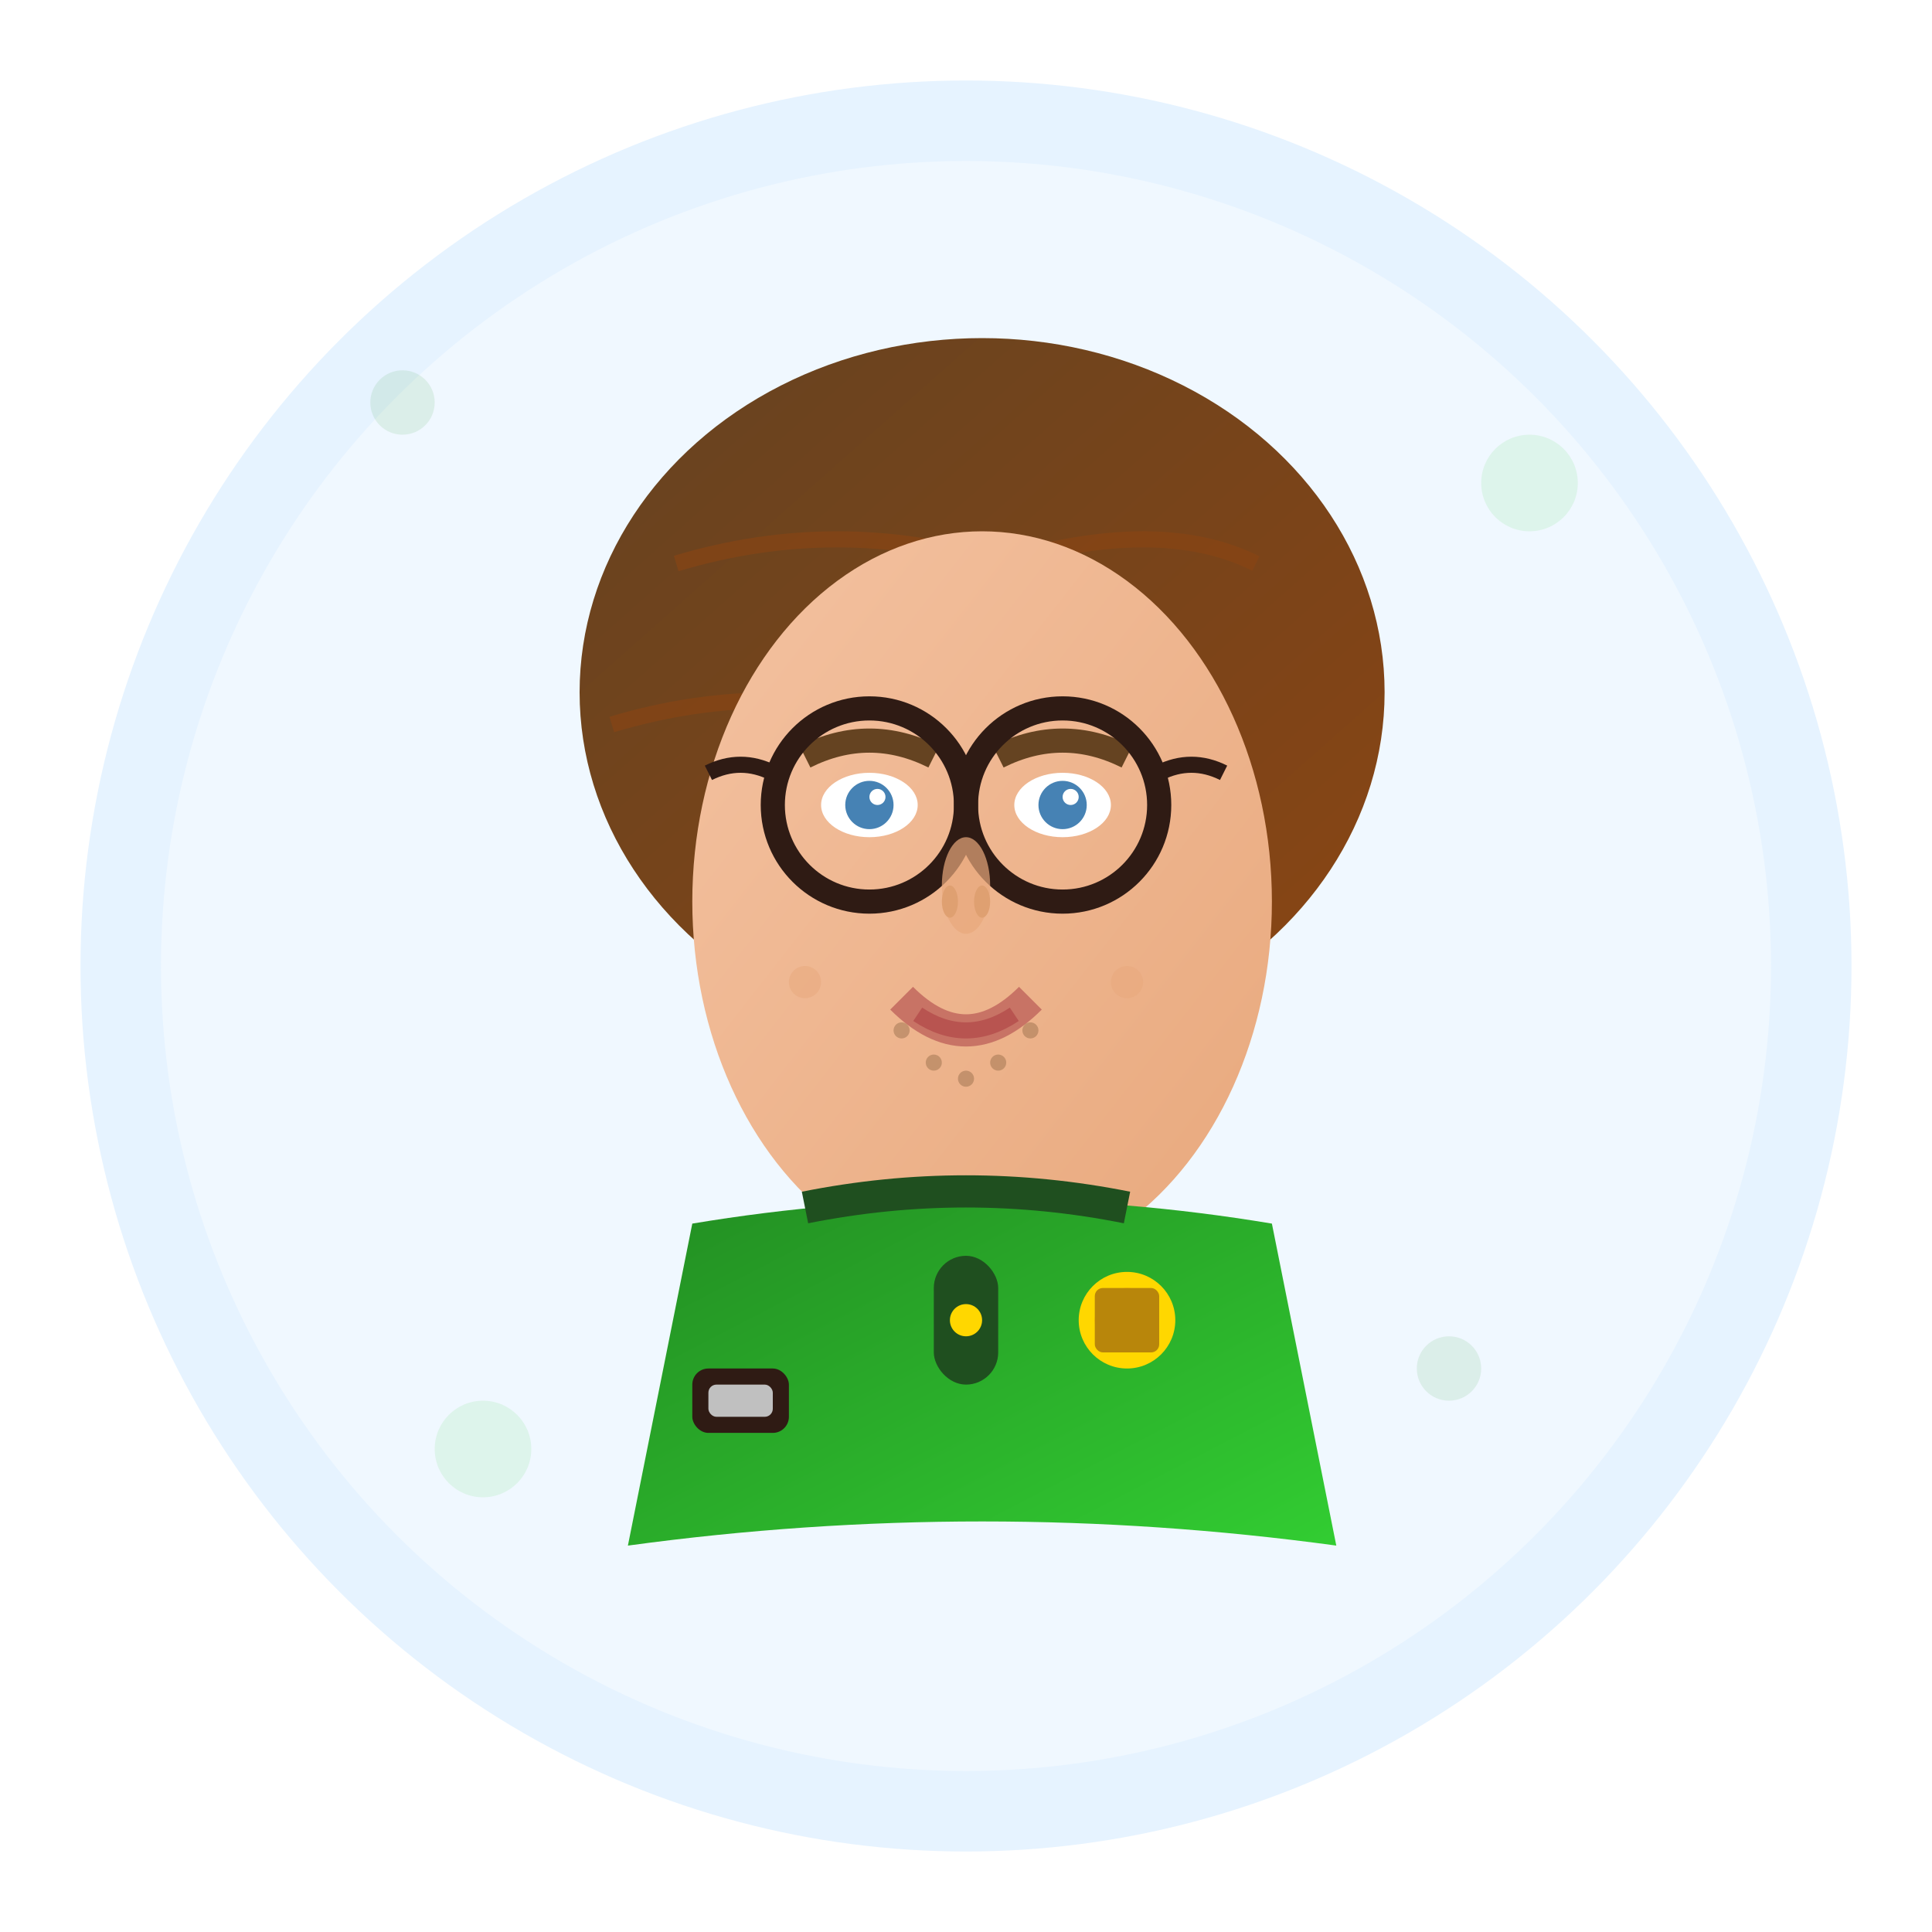 <svg width="120" height="120" viewBox="0 0 120 120" fill="none" xmlns="http://www.w3.org/2000/svg">
  <defs>
    <linearGradient id="skinGrad2" x1="0%" y1="0%" x2="100%" y2="100%">
      <stop offset="0%" style="stop-color:#F4C2A1"/>
      <stop offset="100%" style="stop-color:#E8A87C"/>
    </linearGradient>
    <linearGradient id="hairGrad2" x1="0%" y1="0%" x2="100%" y2="100%">
      <stop offset="0%" style="stop-color:#654321"/>
      <stop offset="100%" style="stop-color:#8B4513"/>
    </linearGradient>
    <linearGradient id="clothingGrad2" x1="0%" y1="0%" x2="100%" y2="100%">
      <stop offset="0%" style="stop-color:#228B22"/>
      <stop offset="100%" style="stop-color:#32CD32"/>
    </linearGradient>
    <filter id="portraitShadow2" x="-20%" y="-20%" width="140%" height="140%">
      <feDropShadow dx="2" dy="2" stdDeviation="3" flood-color="#2F1B14" flood-opacity="0.3"/>
    </filter>
    <filter id="innerShadow2" x="-50%" y="-50%" width="200%" height="200%">
      <feGaussianBlur in="SourceGraphic" stdDeviation="2"/>
      <feOffset dx="1" dy="1" result="offset"/>
      <feFlood flood-color="#2F1B14" flood-opacity="0.3"/>
      <feComposite in2="offset" operator="in"/>
      <feComposite in2="SourceGraphic" operator="over"/>
    </filter>
  </defs>
  
  <!-- Background circle -->
  <circle cx="60" cy="60" r="55" fill="#E6F3FF" filter="url(#portraitShadow2)"/>
  <circle cx="60" cy="60" r="50" fill="#F0F8FF"/>
  
  <!-- Hair (short, professional style) -->
  <ellipse cx="60" cy="42" rx="25" ry="22" fill="url(#hairGrad2)" filter="url(#innerShadow2)"/>
  
  <!-- Hair texture -->
  <path d="M 42 35 Q 52 32 62 35 Q 72 32 78 35" stroke="#8B4513" stroke-width="1" fill="none" opacity="0.6"/>
  <path d="M 38 45 Q 48 42 58 45 Q 68 42 75 45" stroke="#8B4513" stroke-width="1" fill="none" opacity="0.6"/>
  
  <!-- Face -->
  <ellipse cx="60" cy="55" rx="18" ry="23" fill="url(#skinGrad2)" filter="url(#innerShadow2)"/>
  
  <!-- Eyes (friendly, intelligent) -->
  <ellipse cx="54" cy="50" rx="3" ry="2" fill="white"/>
  <ellipse cx="66" cy="50" rx="3" ry="2" fill="white"/>
  <circle cx="54" cy="50" r="1.5" fill="#4682B4"/>
  <circle cx="66" cy="50" r="1.5" fill="#4682B4"/>
  <circle cx="54.5" cy="49.5" r="0.5" fill="white"/>
  <circle cx="66.5" cy="49.5" r="0.5" fill="white"/>
  
  <!-- Eyebrows (well-groomed) -->
  <path d="M 50 47 Q 54 45 58 47" stroke="#654321" stroke-width="1.5" fill="none"/>
  <path d="M 62 47 Q 66 45 70 47" stroke="#654321" stroke-width="1.5" fill="none"/>
  
  <!-- Glasses -->
  <circle cx="54" cy="50" r="6" fill="none" stroke="#2F1B14" stroke-width="1.5"/>
  <circle cx="66" cy="50" r="6" fill="none" stroke="#2F1B14" stroke-width="1.5"/>
  <line x1="60" y1="50" x2="60" y2="50" stroke="#2F1B14" stroke-width="1.5"/>
  <path d="M 48 48 Q 46 47 44 48" stroke="#2F1B14" stroke-width="1"/>
  <path d="M 72 48 Q 74 47 76 48" stroke="#2F1B14" stroke-width="1"/>
  
  <!-- Nose -->
  <ellipse cx="60" cy="55" rx="1.5" ry="3" fill="#E8A87C" opacity="0.7"/>
  <ellipse cx="59" cy="56" rx="0.5" ry="1" fill="#DFA071"/>
  <ellipse cx="61" cy="56" rx="0.5" ry="1" fill="#DFA071"/>
  
  <!-- Mouth (confident smile) -->
  <path d="M 56 62 Q 60 66 64 62" stroke="#C87365" stroke-width="2" fill="none"/>
  <path d="M 57 63 Q 60 65 63 63" stroke="#B85450" stroke-width="1" fill="none"/>
  
  <!-- Dimples -->
  <circle cx="50" cy="61" r="1" fill="#E8A87C" opacity="0.5"/>
  <circle cx="70" cy="61" r="1" fill="#E8A87C" opacity="0.5"/>
  
  <!-- Clothing (casual shirt) -->
  <path d="M 42 75 Q 60 72 78 75 L 82 95 Q 60 92 38 95 Z" fill="url(#clothingGrad2)" filter="url(#innerShadow2)"/>
  
  <!-- Collar -->
  <path d="M 50 75 Q 60 73 70 75" stroke="#1F4F1F" stroke-width="2" fill="none"/>
  
  <!-- Polo shirt details -->
  <rect x="58" y="78" width="4" height="8" fill="#1F4F1F" rx="2"/>
  <circle cx="60" cy="82" r="1" fill="#FFD700"/>
  
  <!-- Watch -->
  <rect x="43" y="85" width="6" height="4" fill="#2F1B14" rx="1"/>
  <rect x="44" y="86" width="4" height="2" fill="#C0C0C0" rx="0.5"/>
  
  <!-- Beard/stubble -->
  <g opacity="0.3">
    <circle cx="56" cy="64" r="0.5" fill="#654321"/>
    <circle cx="58" cy="66" r="0.5" fill="#654321"/>
    <circle cx="60" cy="67" r="0.5" fill="#654321"/>
    <circle cx="62" cy="66" r="0.5" fill="#654321"/>
    <circle cx="64" cy="64" r="0.5" fill="#654321"/>
  </g>
  
  <!-- Professional badge/pin -->
  <circle cx="70" cy="82" r="3" fill="#FFD700"/>
  <circle cx="70" cy="82" r="2" fill="#FFA500"/>
  <rect x="68" y="80" width="4" height="4" fill="#B8860B" rx="0.5"/>
  
  <!-- Background pattern -->
  <g opacity="0.1">
    <circle cx="25" cy="25" r="2" fill="#228B22"/>
    <circle cx="95" cy="30" r="3" fill="#32CD32"/>
    <circle cx="90" cy="85" r="2" fill="#228B22"/>
    <circle cx="30" cy="90" r="3" fill="#32CD32"/>
  </g>
</svg>
